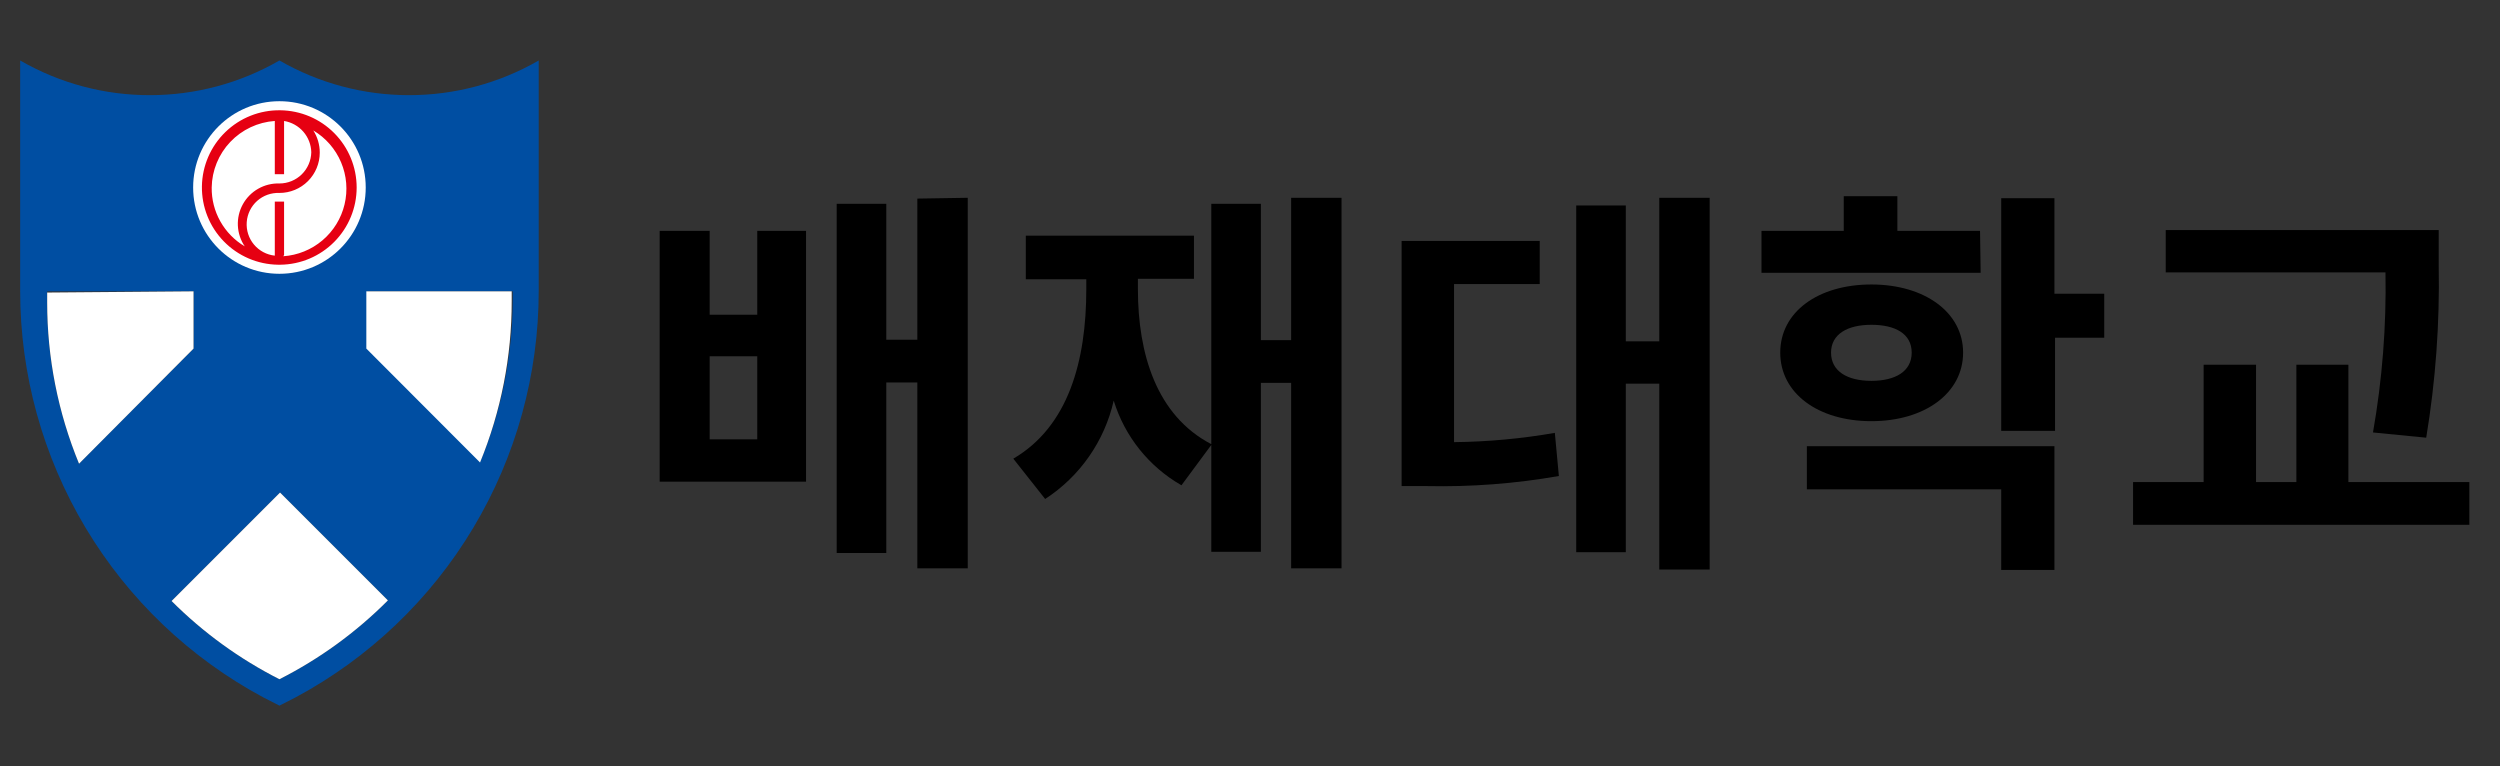 <svg width="124" height="38" viewBox="0 0 124 38" fill="none" xmlns="http://www.w3.org/2000/svg">
<rect x="0" y="0" width="124" height="38" fill="#333333" stroke="none"/>
<path d="M20.29 4.72C18.033 4.721 15.815 4.128 13.86 3C11.905 4.128 9.687 4.721 7.43 4.72C5.173 4.723 2.955 4.129 1 3V14.43C0.999 18.567 2.12 22.627 4.244 26.177C6.367 29.727 9.414 32.635 13.06 34.59L13.86 35L14.66 34.59C18.306 32.635 21.353 29.727 23.476 26.177C25.6 22.627 26.721 18.567 26.72 14.43V3C24.765 4.128 22.547 4.721 20.29 4.72ZM2.34 14.45H9.6V17.29L3.92 23C2.876 20.462 2.339 17.744 2.34 15V14.45ZM13.86 33.69C11.883 32.687 10.077 31.378 8.51 29.81L13.89 24.43L19.24 29.78C17.666 31.361 15.85 32.681 13.86 33.69ZM23.86 22.92L18.22 17.27V14.45H25.43V14.94C25.416 17.68 24.866 20.391 23.81 22.92H23.86Z" fill="#004EA2"/>
<path d="M18.17 14.45H25.38V14.94C25.384 17.684 24.851 20.401 23.81 22.94L18.17 17.29V14.45Z" fill="white"/>
<path d="M19.24 29.78C17.666 31.361 15.85 32.681 13.86 33.69C11.883 32.687 10.077 31.378 8.51 29.81L13.89 24.43L19.24 29.78Z" fill="white"/>
<path d="M9.6 14.45V17.29L3.92 23C2.876 20.462 2.339 17.744 2.34 15V14.51L9.6 14.45Z" fill="white"/>
<path d="M13.86 13.58C16.224 13.58 18.14 11.664 18.14 9.3C18.14 6.936 16.224 5.02 13.86 5.02C11.496 5.02 9.58 6.936 9.58 9.3C9.58 11.664 11.496 13.58 13.86 13.58Z" fill="white"/>
<path d="M17.69 9.3C17.69 8.291 17.292 7.323 16.582 6.606C15.873 5.889 14.909 5.481 13.9 5.47C12.884 5.455 11.904 5.845 11.176 6.553C10.447 7.261 10.03 8.229 10.015 9.245C10.001 10.261 10.39 11.241 11.098 11.969C11.806 12.698 12.774 13.115 13.79 13.13H13.9C14.909 13.12 15.873 12.711 16.582 11.994C17.292 11.277 17.69 10.309 17.69 9.3ZM10.5 9.3C10.513 8.458 10.842 7.651 11.422 7.04C12.002 6.429 12.79 6.058 13.63 6V8.64H14.09V6C14.46 6.061 14.798 6.249 15.045 6.532C15.291 6.815 15.431 7.175 15.44 7.55C15.432 7.964 15.262 8.358 14.967 8.648C14.671 8.938 14.274 9.1 13.86 9.1C13.492 9.088 13.127 9.179 12.807 9.361C12.486 9.543 12.223 9.811 12.045 10.133C11.867 10.456 11.782 10.822 11.798 11.19C11.815 11.558 11.933 11.915 12.14 12.22C11.634 11.921 11.216 11.493 10.928 10.98C10.64 10.468 10.492 9.888 10.5 9.3ZM14.09 12.65V10H13.63V12.68C13.227 12.638 12.856 12.44 12.596 12.129C12.336 11.818 12.208 11.418 12.238 11.014C12.268 10.609 12.454 10.232 12.756 9.963C13.059 9.694 13.455 9.553 13.86 9.57C14.39 9.57 14.899 9.359 15.274 8.984C15.649 8.609 15.86 8.1 15.86 7.57C15.86 7.18 15.749 6.799 15.54 6.47C16.156 6.836 16.638 7.39 16.917 8.05C17.196 8.71 17.257 9.441 17.09 10.138C16.924 10.835 16.539 11.46 15.992 11.923C15.445 12.386 14.765 12.661 14.05 12.71L14.09 12.65Z" fill="#E60012"/>
<path d="M37.56 11.45H39.98V23.89H32.72V11.45H35.2V15.61H37.56V11.45ZM37.56 17.67H35.2V21.79H37.56V17.67ZM48 9.81V28.19H45.5V18.97H43.96V27.43H41.5V10.11H43.96V16.85H45.5V9.85L48 9.81Z" fill="black"/>
<path d="M66.54 9.81V28.19H64.04V18.99H62.54V27.37H60.08V22.07L58.6 24.07C56.988 23.147 55.786 21.646 55.24 19.87C54.786 21.878 53.566 23.628 51.84 24.75L50.26 22.75C53 21.15 53.88 17.89 53.88 14.35V13.85H50.88V11.69H59.22V13.83H56.44V14.33C56.44 17.55 57.36 20.61 60.08 22.03V10.11H62.54V16.87H64.04V9.81H66.54Z" fill="black"/>
<path d="M72.12 21.93C73.796 21.912 75.469 21.758 77.12 21.47L77.32 23.61C75.155 23.99 72.958 24.157 70.76 24.11H69.52V11.95H76.37V14.09H72.12V21.93ZM84.8 9.81V28.25H82.3V19.03H80.64V27.39H78.18V10.19H80.64V16.93H82.3V9.81H84.8Z" fill="black"/>
<path d="M98.24 13.53H87.37V11.45H91.45V9.73H94.11V11.45H98.21L98.24 13.53ZM92.82 20.89C90.18 20.89 88.3 19.51 88.3 17.49C88.3 15.47 90.18 14.11 92.82 14.11C95.46 14.11 97.37 15.49 97.37 17.49C97.37 19.49 95.48 20.89 92.82 20.89ZM89.62 22.13H101.9V28.27H99.26V24.27H89.62V22.13ZM92.82 18.89C94 18.89 94.82 18.43 94.82 17.49C94.82 16.55 94 16.11 92.82 16.11C91.64 16.11 90.82 16.57 90.82 17.49C90.82 18.41 91.62 18.89 92.82 18.89ZM104.37 16.75H101.93V21.37H99.26V9.83H101.9V14.57H104.37V16.75Z" fill="black"/>
<path d="M122.48 23.91V26.03H105.8V23.91H109.3V18.09H111.9V23.91H113.9V18.09H116.48V23.91H122.48ZM117.7 21.45C118.161 18.829 118.368 16.17 118.32 13.51H107.42V11.41H120.96V13.19C121.014 16.043 120.806 18.895 120.34 21.71L117.7 21.45Z" fill="black"/>
</svg>
